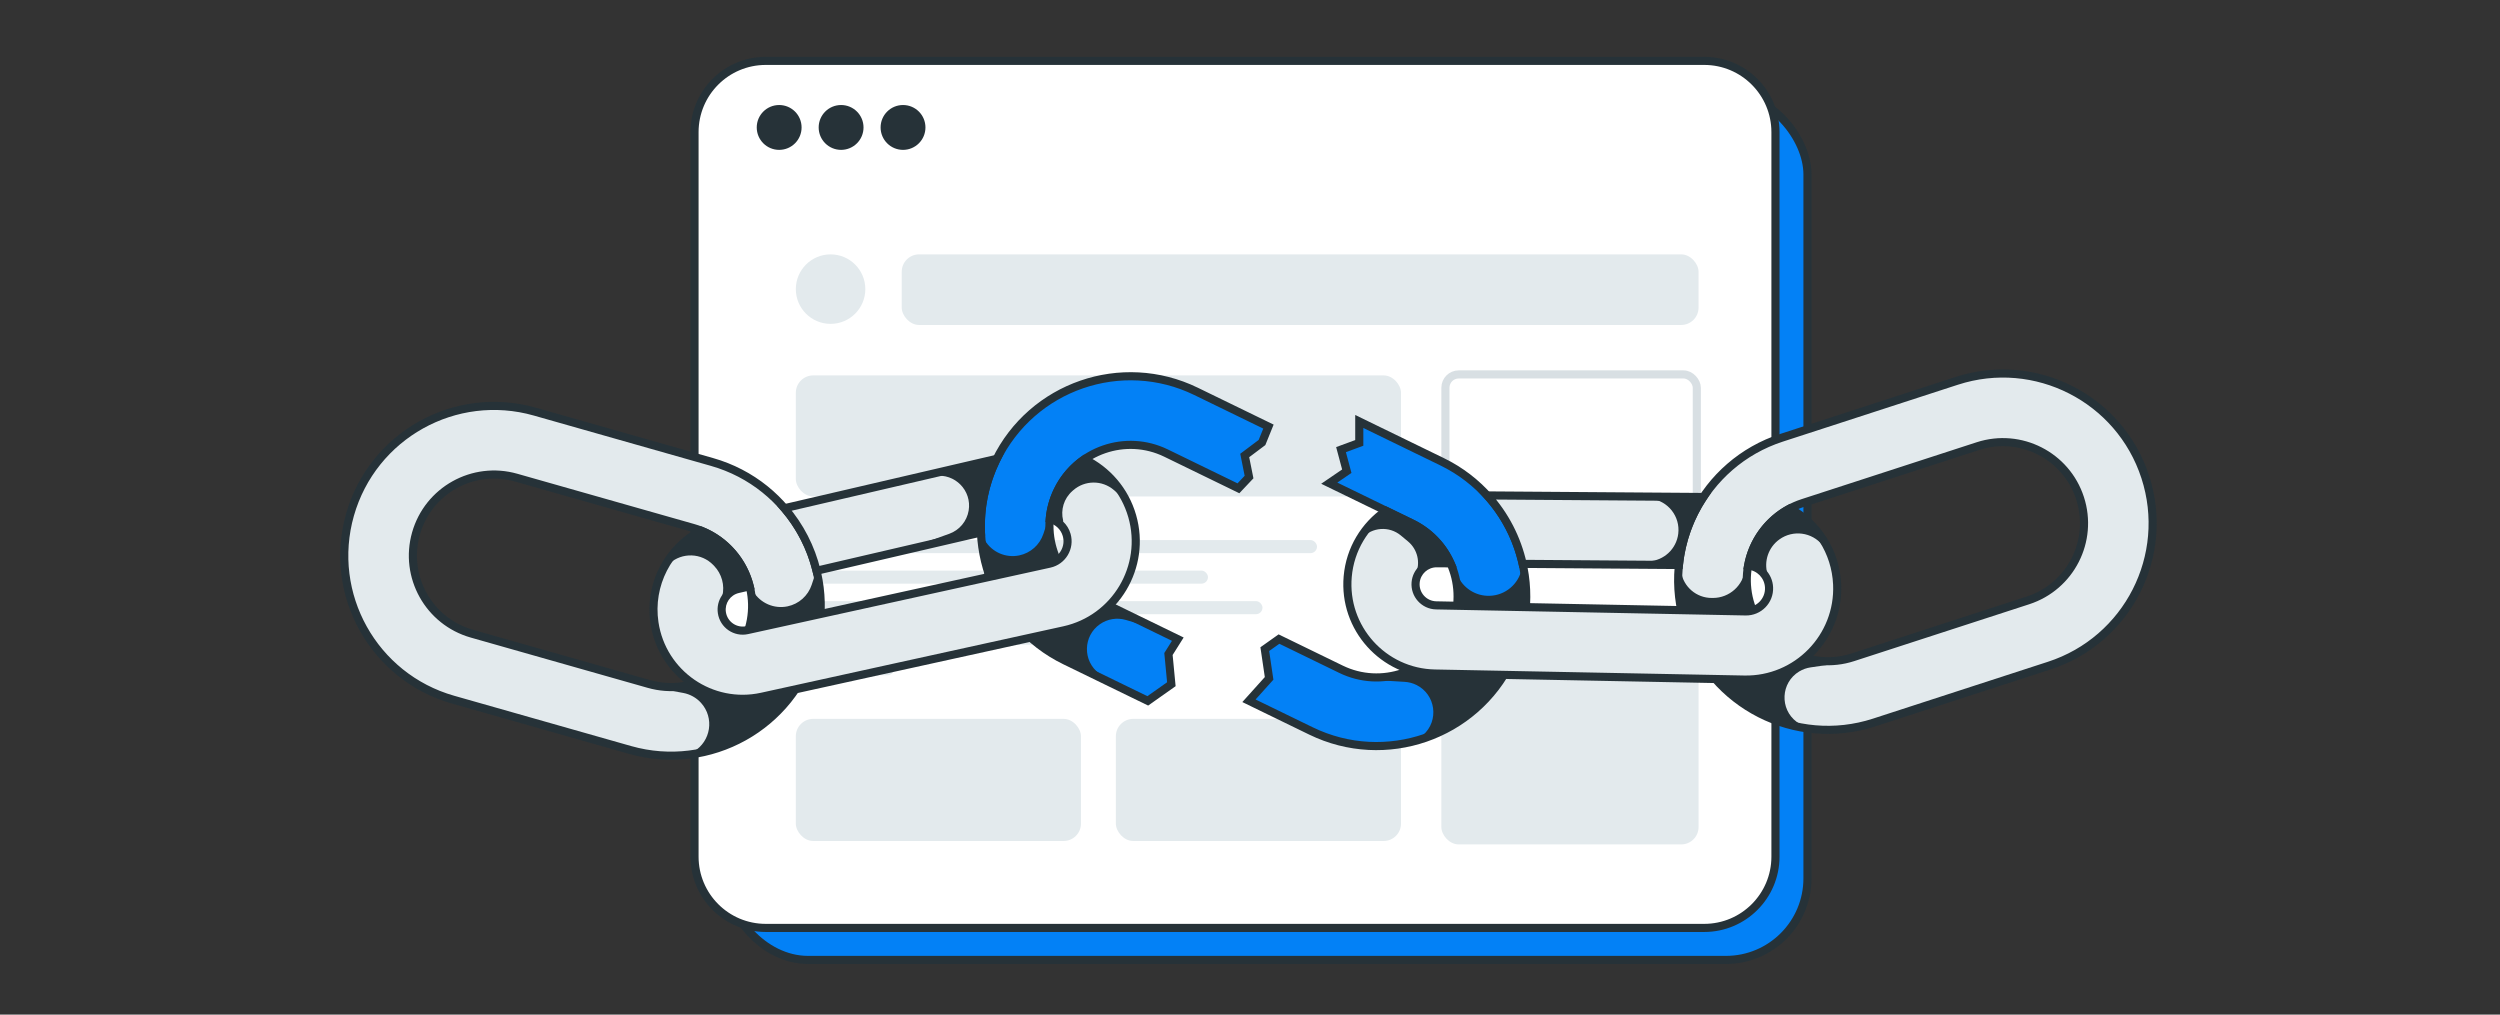 <svg width="308" height="125" viewBox="0 0 308 125" fill="none" xmlns="http://www.w3.org/2000/svg">
<rect x="0" y="0" width="308" height="125" fill="#333333" stroke="none"/>
<rect x="89.51" y="11.444" width="133.171" height="106.82" rx="10.046" fill="#0381F6" stroke="#263238"/>
<path d="M85.565 16.279C85.565 11.43 89.496 7.5 94.344 7.5H209.958C214.806 7.5 218.737 11.43 218.737 16.279V22.78V105.541C218.737 110.389 214.806 114.32 209.958 114.32H94.344C89.496 114.32 85.565 110.389 85.565 105.541V22.78V16.279Z" fill="white" stroke="#263238"/>
<rect x="111.093" y="31.338" width="98.169" height="8.699" rx="2.141" fill="#E3EAED"/>
<rect x="98.046" y="46.25" width="74.559" height="14.912" rx="2.141" fill="#E3EAED"/>
<rect x="98.046" y="66.535" width="64.21" height="1.612" rx="0.806" fill="#E3EAED"/>
<rect x="98.045" y="70.296" width="50.777" height="1.612" rx="0.806" fill="#E3EAED"/>
<rect x="98.045" y="74.057" width="57.494" height="1.612" rx="0.806" fill="#E3EAED"/>
<rect x="98.046" y="77.819" width="38.15" height="1.612" rx="0.806" fill="#E3EAED"/>
<rect x="98.046" y="81.58" width="12.09" height="1.612" rx="0.806" fill="#E3EAED"/>
<rect x="98.045" y="88.565" width="35.13" height="15.045" rx="2.141" fill="#E3EAED"/>
<rect x="137.474" y="88.565" width="35.13" height="15.045" rx="2.141" fill="#E3EAED"/>
<rect x="177.575" y="75.452" width="31.688" height="28.581" rx="2.141" fill="#E3EAED"/>
<rect x="178.075" y="46.129" width="30.971" height="23.18" rx="1.641" stroke="#D8DFE3"/>
<circle cx="102.327" cy="35.62" r="4.281" fill="#E3EAED"/>
<circle cx="95.993" cy="15.701" r="2.763" fill="#263238"/>
<circle cx="103.623" cy="15.701" r="2.763" fill="#263238"/>
<circle cx="111.253" cy="15.701" r="2.763" fill="#263238"/>
<path d="M143.655 55.818C138.694 53.404 132.714 55.469 130.3 60.43C127.886 65.392 129.951 71.371 134.912 73.785L145.105 78.745L143.955 80.574L144.311 84.296L141.406 86.347L131.213 81.387C122.054 76.93 118.242 65.891 122.699 56.732C127.156 47.572 138.194 43.76 147.354 48.217L152.45 50.697L154.999 51.937L156.273 52.556L155.478 54.518L153.351 56.114L153.882 58.772L152.574 60.158L151.3 59.538L148.751 58.298L143.655 55.818Z" fill="#0381F6" stroke="#263238"/>
<path fill-rule="evenodd" clip-rule="evenodd" d="M85.4 65.044L63.592 58.846C58.285 57.338 52.759 60.418 51.251 65.725C49.743 71.033 52.822 76.558 58.13 78.067L79.938 84.264C85.245 85.773 90.77 82.693 92.279 77.385C93.787 72.078 90.707 66.552 85.4 65.044ZM43.119 63.414C40.335 73.213 46.02 83.414 55.819 86.198L77.626 92.396C87.425 95.181 97.626 89.495 100.41 79.696C103.195 69.898 97.509 59.697 87.711 56.913L65.903 50.715C56.105 47.93 45.904 53.616 43.119 63.414Z" fill="#E3EAED" stroke="#263238"/>
<path d="M165.214 82.453C170.176 84.867 176.155 82.802 178.569 77.841C180.983 72.879 178.918 66.9 173.957 64.486L163.764 59.526L165.925 58.052L165.214 55.393L167.463 54.566L167.463 51.925L177.656 56.884C186.815 61.341 190.628 72.38 186.171 81.54C181.714 90.699 170.675 94.511 161.515 90.054L156.419 87.575L153.871 86.335L156.354 83.576L155.822 79.973L157.57 78.733L160.118 79.973L165.214 82.453Z" fill="#0381F6" stroke="#263238"/>
<path fill-rule="evenodd" clip-rule="evenodd" d="M243.672 54.964L222.11 61.97C216.862 63.675 213.991 69.311 215.696 74.559C217.401 79.806 223.037 82.678 228.285 80.973L249.846 73.968C255.094 72.263 257.966 66.626 256.261 61.379C254.556 56.131 248.919 53.259 243.672 54.964ZM207.656 77.171C210.803 86.859 221.209 92.161 230.897 89.013L252.458 82.007C262.146 78.86 267.448 68.454 264.3 58.766C261.153 49.078 250.747 43.776 241.059 46.924L219.498 53.93C209.81 57.078 204.508 67.483 207.656 77.171Z" fill="#E3EAED" stroke="#263238"/>
<path fill-rule="evenodd" clip-rule="evenodd" d="M86.369 65.374C82.326 67.505 79.92 72.016 80.629 76.733C81.575 83.024 87.647 87.202 93.862 85.836L131.105 77.649C137.433 76.258 141.274 69.814 139.487 63.585C138.575 60.406 136.372 57.931 133.601 56.583C132.232 57.527 131.08 58.828 130.3 60.43C129.75 61.56 129.433 62.743 129.329 63.925C130.301 64.15 131.121 64.882 131.413 65.902C131.864 67.472 130.896 69.095 129.301 69.446L92.058 77.633C90.592 77.955 89.159 76.969 88.935 75.484C88.734 74.146 89.595 72.878 90.913 72.572L92.363 72.234C91.601 69.193 89.426 66.588 86.369 65.374ZM100.599 70.317L120.853 65.603C120.722 62.634 121.307 59.591 122.699 56.731C122.732 56.662 122.766 56.594 122.8 56.526L96.643 62.614C98.547 64.827 99.908 67.471 100.599 70.317Z" fill="#E3EAED"/>
<path d="M86.369 65.374L86.554 64.909L86.34 64.824L86.136 64.931L86.369 65.374ZM80.629 76.733L81.124 76.658L80.629 76.733ZM93.862 85.836L93.754 85.348L93.862 85.836ZM131.105 77.649L131.212 78.138L131.105 77.649ZM139.487 63.585L139.968 63.447L139.487 63.585ZM133.601 56.583L133.819 56.133L133.557 56.005L133.317 56.171L133.601 56.583ZM130.3 60.43L129.851 60.211L130.3 60.43ZM129.329 63.925L128.831 63.881L128.793 64.314L129.216 64.412L129.329 63.925ZM131.413 65.902L130.933 66.04L131.413 65.902ZM129.301 69.446L129.409 69.934L129.301 69.446ZM92.058 77.633L92.166 78.121L92.058 77.633ZM88.935 75.484L89.43 75.41L88.935 75.484ZM90.913 72.572L91.026 73.058L90.913 72.572ZM92.363 72.234L92.477 72.721L92.972 72.606L92.848 72.112L92.363 72.234ZM100.599 70.317L100.113 70.435L100.23 70.916L100.712 70.804L100.599 70.317ZM120.853 65.603L120.967 66.09L121.371 65.996L121.353 65.581L120.853 65.603ZM122.699 56.731L122.249 56.513L122.249 56.513L122.699 56.731ZM122.8 56.526L123.247 56.75L123.725 55.797L122.687 56.039L122.8 56.526ZM96.643 62.614L96.53 62.127L95.726 62.314L96.264 62.94L96.643 62.614ZM86.136 64.931C81.909 67.16 79.394 71.875 80.135 76.807L81.124 76.658C80.447 72.157 82.743 67.85 86.602 65.816L86.136 64.931ZM80.135 76.807C81.123 83.385 87.472 87.753 93.969 86.325L93.754 85.348C87.823 86.652 82.026 82.664 81.124 76.658L80.135 76.807ZM93.969 86.325L131.212 78.138L130.997 77.161L93.754 85.348L93.969 86.325ZM131.212 78.138C137.823 76.684 141.835 69.953 139.968 63.447L139.006 63.723C140.714 69.674 137.044 75.832 130.997 77.161L131.212 78.138ZM139.968 63.447C139.014 60.126 136.714 57.541 133.819 56.133L133.382 57.032C136.031 58.321 138.135 60.685 139.006 63.723L139.968 63.447ZM133.317 56.171C131.879 57.164 130.669 58.529 129.851 60.211L130.75 60.649C131.491 59.126 132.585 57.891 133.885 56.994L133.317 56.171ZM129.851 60.211C129.274 61.397 128.94 62.64 128.831 63.881L129.827 63.969C129.926 62.847 130.227 61.723 130.75 60.649L129.851 60.211ZM129.216 64.412C130.018 64.597 130.692 65.201 130.933 66.04L131.894 65.764C131.549 64.563 130.584 63.702 129.442 63.438L129.216 64.412ZM130.933 66.04C131.304 67.332 130.507 68.669 129.194 68.957L129.409 69.934C131.285 69.522 132.424 67.611 131.894 65.764L130.933 66.04ZM129.194 68.957L91.951 77.144L92.166 78.121L129.409 69.934L129.194 68.957ZM91.951 77.144C90.767 77.405 89.61 76.609 89.43 75.41L88.441 75.558C88.707 77.33 90.416 78.506 92.166 78.121L91.951 77.144ZM89.43 75.41C89.267 74.33 89.963 73.306 91.026 73.058L90.8 72.085C89.228 72.45 88.201 73.963 88.441 75.558L89.43 75.41ZM91.026 73.058L92.477 72.721L92.25 71.747L90.8 72.085L91.026 73.058ZM92.848 72.112C92.048 68.921 89.765 66.185 86.554 64.909L86.185 65.838C89.087 66.991 91.154 69.466 91.878 72.356L92.848 72.112ZM100.712 70.804L120.967 66.09L120.74 65.116L100.486 69.83L100.712 70.804ZM121.353 65.581C121.225 62.693 121.794 59.733 123.148 56.95L122.249 56.513C120.82 59.449 120.218 62.575 120.354 65.625L121.353 65.581ZM123.148 56.95C123.181 56.883 123.214 56.816 123.247 56.75L122.353 56.301C122.318 56.371 122.283 56.442 122.249 56.513L123.148 56.95ZM122.687 56.039L96.53 62.127L96.757 63.101L122.914 57.013L122.687 56.039ZM96.264 62.94C98.116 65.094 99.441 67.666 100.113 70.435L101.085 70.199C100.375 67.276 98.977 64.561 97.022 62.288L96.264 62.94Z" fill="#263238"/>
<path fill-rule="evenodd" clip-rule="evenodd" d="M206.843 69.608L187.592 69.469C186.898 66.353 185.402 63.434 183.218 61.037L209.857 61.23C208.198 63.718 207.15 66.595 206.843 69.608ZM215.367 69.678C216.769 69.8 217.884 70.945 217.946 72.374C218.017 74.005 216.697 75.358 215.065 75.326L176.94 74.581C175.438 74.551 174.275 73.258 174.405 71.762C174.523 70.414 175.656 69.382 177.009 69.392L178.712 69.404C177.79 67.33 176.159 65.557 173.957 64.486L170.758 62.929C168.14 64.733 166.332 67.648 166.038 71.034C165.486 77.373 170.414 82.854 176.775 82.979L214.901 83.723C221.379 83.85 226.62 78.482 226.338 72.008C226.161 67.954 223.849 64.476 220.512 62.646C217.768 64.099 215.908 66.727 215.367 69.678Z" fill="#E3EAED"/>
<path d="M187.592 69.469L187.104 69.577L187.191 69.966L187.588 69.969L187.592 69.469ZM206.843 69.608L206.839 70.108L207.294 70.111L207.34 69.659L206.843 69.608ZM183.218 61.037L183.221 60.537L182.078 60.529L182.848 61.374L183.218 61.037ZM209.857 61.23L210.273 61.507L210.787 60.737L209.861 60.73L209.857 61.23ZM215.367 69.678L214.875 69.588L214.776 70.129L215.324 70.177L215.367 69.678ZM217.946 72.374L218.446 72.352L217.946 72.374ZM215.065 75.326L215.074 74.826L215.065 75.326ZM176.94 74.581L176.949 74.081L176.94 74.581ZM174.405 71.762L173.907 71.719L174.405 71.762ZM177.009 69.392L177.005 69.892L177.009 69.392ZM178.712 69.404L178.709 69.904L179.485 69.91L179.169 69.201L178.712 69.404ZM173.957 64.486L174.176 64.036L173.957 64.486ZM170.758 62.929L170.977 62.48L170.714 62.352L170.474 62.517L170.758 62.929ZM166.038 71.034L165.539 70.991L166.038 71.034ZM176.775 82.979L176.785 82.479L176.785 82.479L176.775 82.979ZM214.901 83.723L214.91 83.224L214.901 83.723ZM226.338 72.008L226.837 71.987L226.338 72.008ZM220.512 62.646L220.753 62.208L220.516 62.078L220.278 62.204L220.512 62.646ZM187.588 69.969L206.839 70.108L206.846 69.108L187.596 68.969L187.588 69.969ZM182.848 61.374C184.973 63.705 186.428 66.545 187.104 69.577L188.08 69.36C187.367 66.16 185.831 63.162 183.587 60.7L182.848 61.374ZM209.861 60.73L183.221 60.537L183.214 61.537L209.853 61.73L209.861 60.73ZM209.441 60.953C207.737 63.508 206.661 66.463 206.345 69.557L207.34 69.659C207.639 66.728 208.659 63.929 210.273 61.507L209.441 60.953ZM215.324 70.177C216.478 70.277 217.396 71.219 217.447 72.396L218.446 72.352C218.373 70.67 217.061 69.324 215.41 69.18L215.324 70.177ZM217.447 72.396C217.505 73.738 216.418 74.852 215.074 74.826L215.055 75.826C216.976 75.863 218.53 74.271 218.446 72.352L217.447 72.396ZM215.074 74.826L176.949 74.081L176.93 75.081L215.055 75.826L215.074 74.826ZM176.949 74.081C175.737 74.057 174.798 73.013 174.903 71.805L173.907 71.719C173.752 73.503 175.139 75.046 176.93 75.081L176.949 74.081ZM174.903 71.805C174.998 70.717 175.913 69.884 177.005 69.892L177.013 68.892C175.399 68.88 174.047 70.111 173.907 71.719L174.903 71.805ZM177.005 69.892L178.709 69.904L178.716 68.904L177.013 68.892L177.005 69.892ZM179.169 69.201C178.2 67.023 176.487 65.161 174.176 64.036L173.738 64.936C175.83 65.953 177.379 67.637 178.256 69.608L179.169 69.201ZM174.176 64.036L170.977 62.48L170.539 63.379L173.738 64.936L174.176 64.036ZM170.474 62.517C167.738 64.403 165.847 67.45 165.539 70.991L166.536 71.077C166.817 67.845 168.542 65.063 171.042 63.341L170.474 62.517ZM165.539 70.991C164.963 77.618 170.115 83.349 176.766 83.478L176.785 82.479C170.713 82.36 166.009 77.128 166.536 71.077L165.539 70.991ZM176.766 83.478L214.891 84.223L214.91 83.224L176.785 82.479L176.766 83.478ZM214.891 84.223C221.658 84.356 227.132 78.748 226.837 71.987L225.838 72.03C226.108 78.215 221.1 83.344 214.91 83.224L214.891 84.223ZM226.837 71.987C226.653 67.751 224.237 64.118 220.753 62.208L220.272 63.084C223.461 64.833 225.67 68.156 225.838 72.03L226.837 71.987ZM215.859 69.769C216.373 66.964 218.141 64.467 220.746 63.088L220.278 62.204C217.395 63.73 215.443 66.49 214.875 69.588L215.859 69.769Z" fill="#263238"/>
<path d="M92.808 72.882L92.205 71.897L92.511 75.43L91.93 77.936L101.2 75.844L101.19 72.899L100.593 70.251L100.001 72.045C99.555 73.398 98.422 74.41 97.028 74.702C95.378 75.047 93.689 74.319 92.808 72.882Z" fill="#263238"/>
<path d="M121.355 66.605L120.751 65.621L121.057 69.154L121.358 71.214L130.04 69.419L129.737 66.622L129.139 63.974L128.547 65.768C128.101 67.121 126.968 68.133 125.574 68.425C123.924 68.77 122.236 68.042 121.355 66.605Z" fill="#263238"/>
<path d="M138.7 76.376L140.833 76.996L137.716 75.137L136.683 74.551L136.243 75.142L132.724 77.459L127.272 78.558L128.85 80.225L133.866 82.758L136.566 83.828L135.418 82.973C133.368 81.447 133.417 78.361 135.513 76.899C136.442 76.252 137.614 76.059 138.7 76.376Z" fill="#263238"/>
<path d="M223.062 82.222L226.436 81.729L222.82 81.139L222.604 80.71L222.164 81.301L218.41 83.362L211.276 83.839L214.376 86.333L218.949 88.821L222.197 89.565L221.363 88.944C219.225 87.351 219.384 84.098 221.667 82.721C222.095 82.464 222.569 82.294 223.062 82.222Z" fill="#263238"/>
<path d="M173.063 84.004L169.661 83.798L173.213 82.904L173.392 82.459L174.607 82.78L179.467 82.911L185.211 83.335L182.067 87.365L177.721 90.231L174.547 91.248L175.325 90.558C177.321 88.79 176.887 85.562 174.496 84.384C174.048 84.163 173.561 84.034 173.063 84.004Z" fill="#263238"/>
<path d="M84.18 85.372L82.27 85.017L85.877 84.378L87.388 85.018L89.305 85.895L93.56 85.777L97.519 85.074L97.814 85.659L94.202 88.97L90.042 91.792L85.057 92.83L85.442 92.605C87.591 91.348 88.037 88.431 86.362 86.589C85.787 85.956 85.021 85.529 84.18 85.372Z" fill="#263238"/>
<path d="M179.53 70.798L179.13 69.807L179.581 72.967L179.735 74.665L187.833 74.638L187.972 71.987L187.668 69.191L187.477 70.097C187.079 71.985 185.438 73.353 183.51 73.405C181.769 73.453 180.182 72.413 179.53 70.798Z" fill="#263238"/>
<path d="M211.028 73.668L210.881 73.668C209.005 73.669 207.406 72.306 207.109 70.453L206.926 73.721L207.079 75.419L215.813 75.284L215.316 72.742L215.013 69.945L214.998 70.085C214.789 72.121 213.074 73.668 211.028 73.668Z" fill="#263238"/>
<path d="M224.535 67.162L224.77 67.451L223.288 64.511L220.157 62.46L218.28 64.085L216.083 67.773L215.5 69.542L216.384 69.834L218.01 71.596L217.755 70.733C217.284 69.136 217.876 67.416 219.231 66.448C220.91 65.247 223.233 65.56 224.535 67.162Z" fill="#263238"/>
<path d="M173.466 66.703L172.584 65.97C171.15 64.779 169.032 64.929 167.78 66.31L169.394 64.391L170.568 63.062L173.026 63.993L176.551 66.443L177.814 67.812L178.586 69.344L176.625 69.227L174.421 70.706C175.027 69.308 174.638 67.677 173.466 66.703Z" fill="#263238"/>
<path d="M87.97 69.707L87.878 69.612C86.422 68.107 84.035 68.024 82.478 69.426L83.454 67.338L86 65.439L87.326 65.876L89.984 68.224L91.874 70.76L92.646 72.292L91.029 72.49L88.971 73.528L88.991 73.442C89.311 72.104 88.925 70.696 87.97 69.707Z" fill="#263238"/>
<path d="M203.383 61.444L202.515 61.339L208.257 61.025L209.584 61.463L208.558 63.086L207.791 65.31L206.98 68.367L206.665 69.571L204.48 69.626L200.627 69.296L203.125 69.16C205.001 69.058 206.534 67.624 206.761 65.759C207.02 63.634 205.507 61.703 203.383 61.444Z" fill="#263238"/>
<path d="M115.166 58.649L114.692 58.719L121.053 56.875L122.637 56.927L121.667 58.864L121.251 61.18L120.92 64.325L120.794 65.563L118.644 65.954L113.982 66.821L116.943 65.765C118.202 65.316 119.119 64.22 119.339 62.901C119.751 60.435 117.639 58.284 115.166 58.649Z" fill="#263238"/>
<path d="M137.232 60.373L138.616 61.561L135.696 57.833L133.611 56.767L131.734 58.393L129.537 62.081L129.581 64.12L130.429 64.581C130.68 64.732 131.045 64.397 130.975 64.113C130.657 62.82 131.065 61.415 132.113 60.496L132.223 60.399C133.653 59.145 135.788 59.134 137.232 60.373Z" fill="#263238"/>
</svg>
